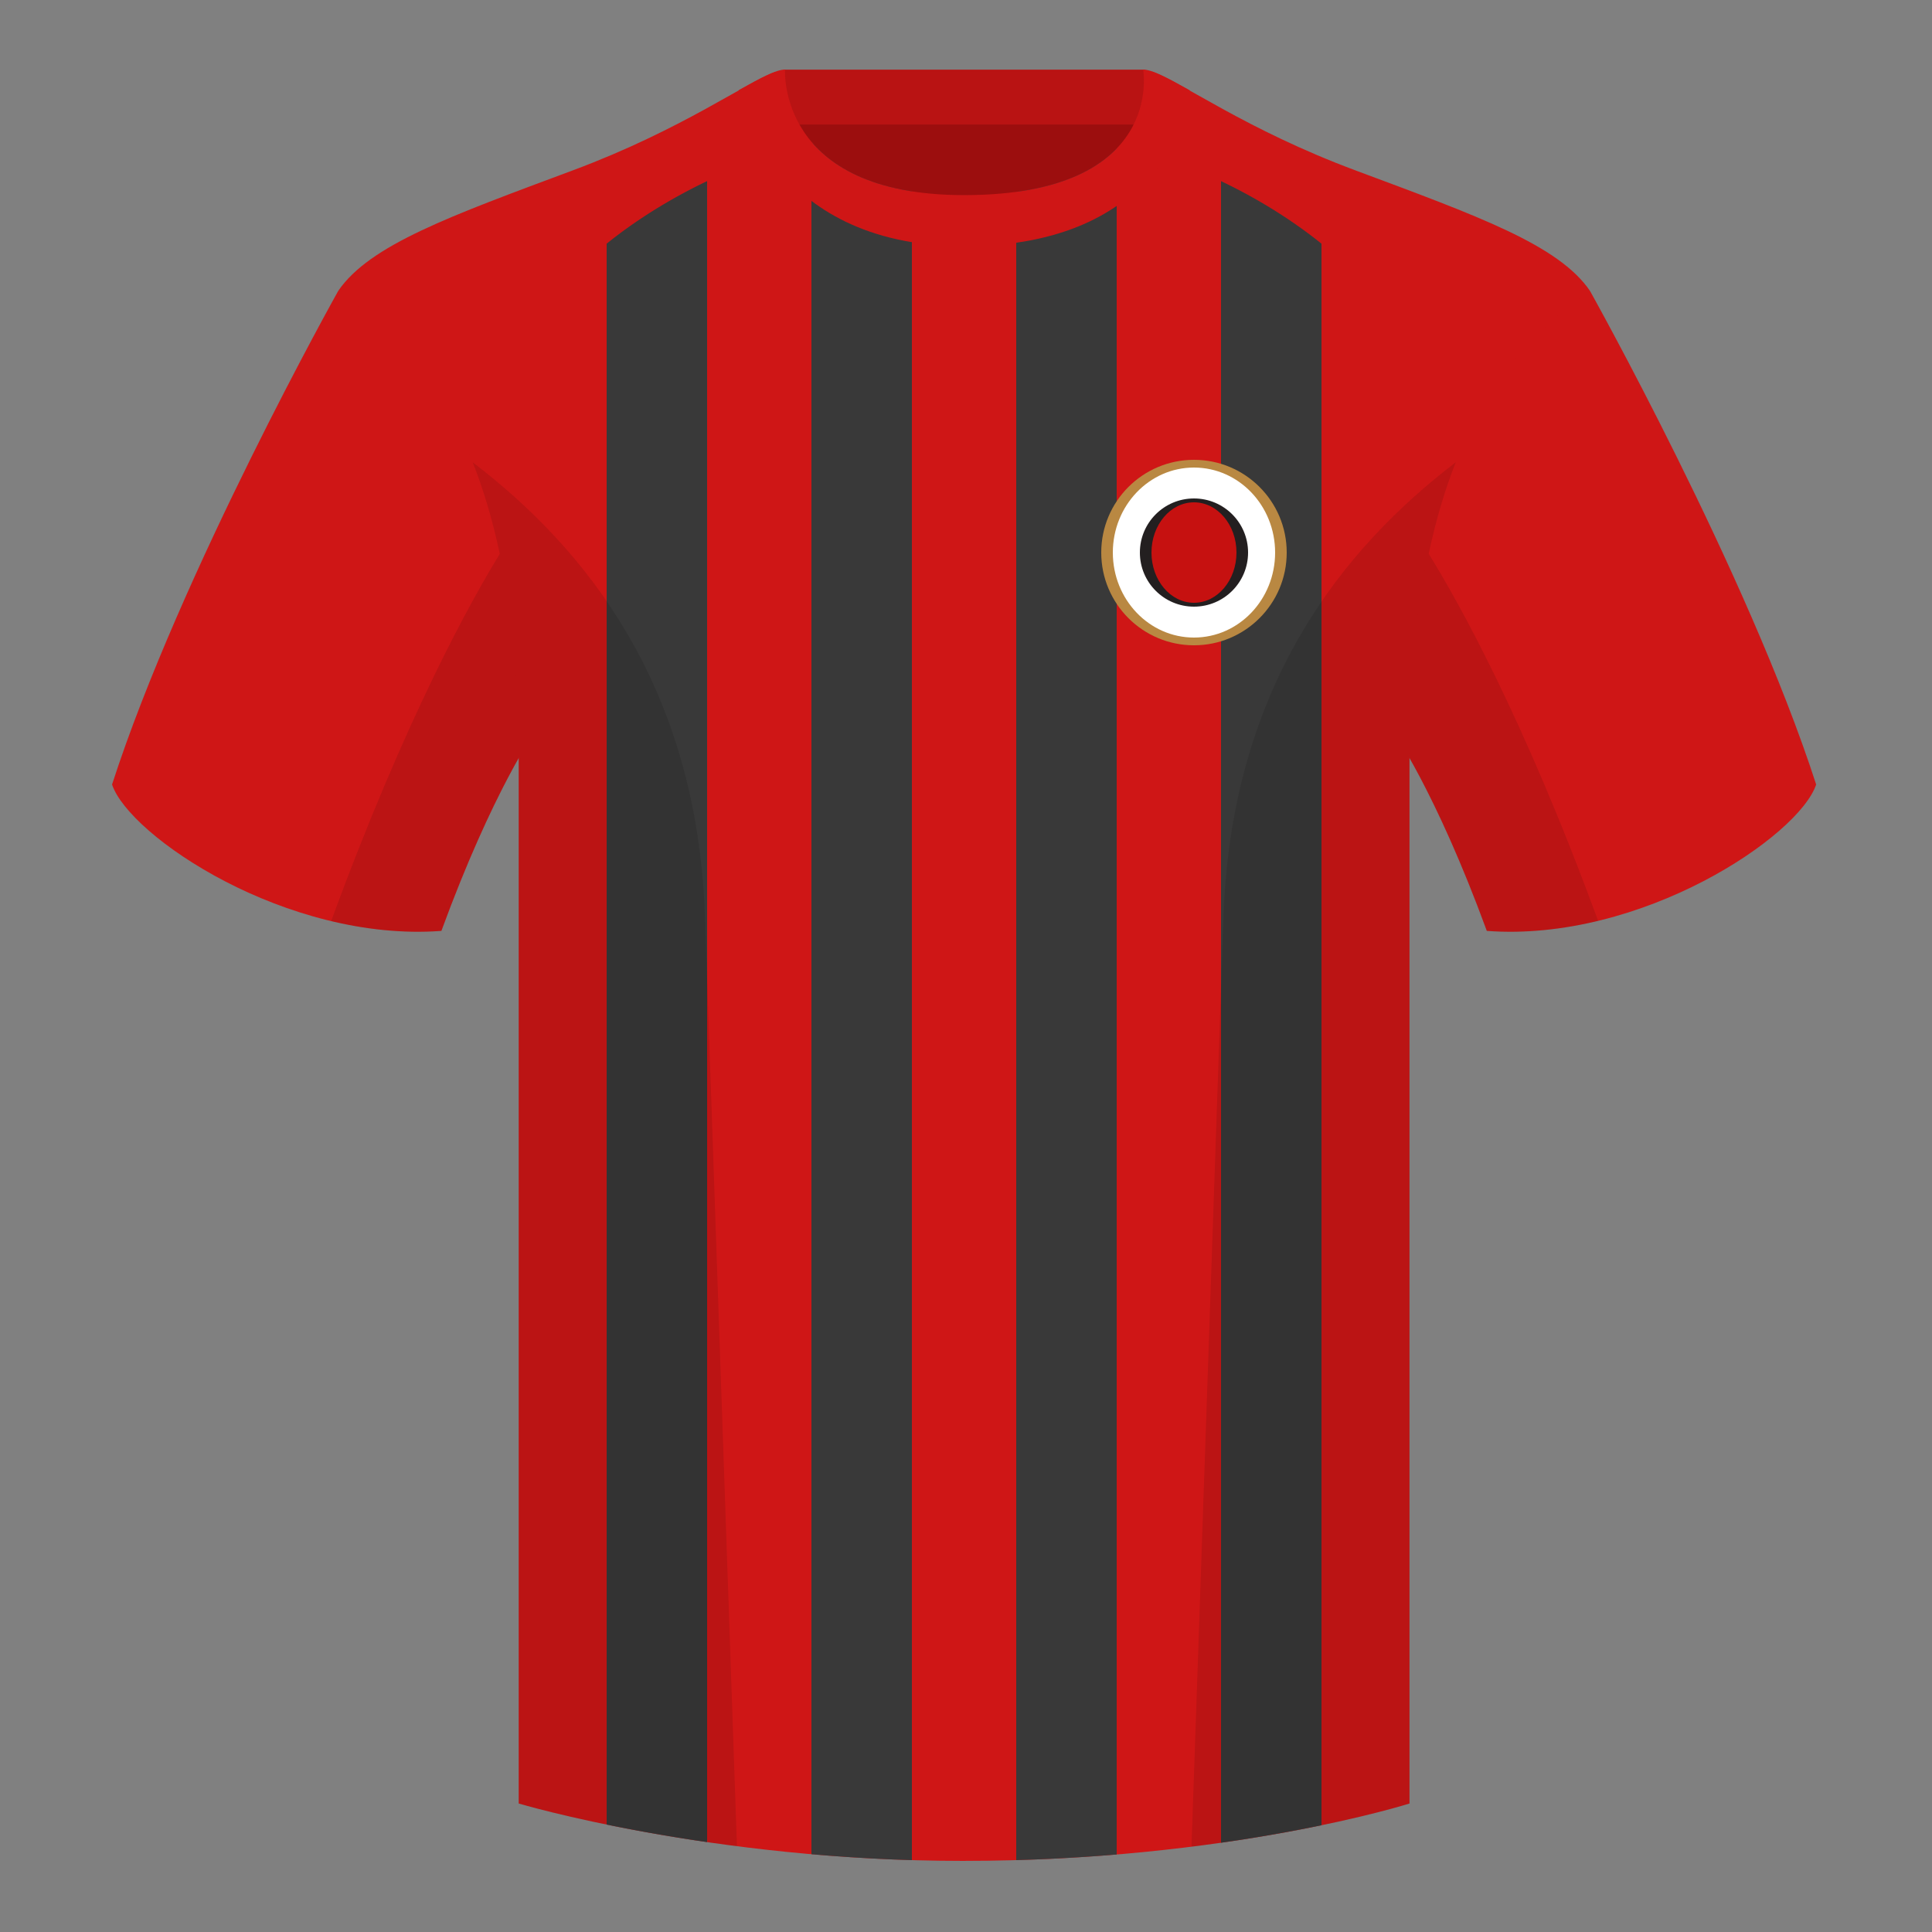 <?xml version="1.0" encoding="UTF-8"?><svg height="500" viewBox="0 0 500 500" width="500" xmlns="http://www.w3.org/2000/svg"><rect x="0" y="0" width="500" height="500" fill="#808080" stroke="none"/><g fill="none" fill-rule="evenodd"><path d="M0 0h500v500H0z"/><path d="M203.003 109.223h93.643V21.928h-93.643z" fill="#9c0e0e"/><path d="M202.864 32.228h93.458v-14.2h-93.458z" fill="#b91313"/><g fill="#cf1616"><path d="M87.548 75.258S46.785 148.058 29 203.029c4.445 13.376 45.208 40.86 85.232 37.886 13.34-36.4 24.46-52 24.46-52s2.963-95.085-51.144-113.655M411.473 75.258s40.762 72.8 58.547 127.77c-4.445 13.376-45.208 40.86-85.232 37.886-13.34-36.4-24.46-52-24.46-52s-2.963-95.085 51.145-113.655"/><path d="M249.511 57.703c-50.082 0-47.798-39.47-48.742-39.14-7.516 2.618-24.133 14.936-52.439 25.495-31.873 11.885-52.626 19.315-60.782 31.2 11.114 8.915 46.694 28.97 46.694 120.345v271.14s49.658 14.855 114.885 14.855c68.929 0 115.648-14.855 115.648-14.855v-271.14c0-91.375 35.58-111.43 46.7-120.345-8.157-11.885-28.91-19.315-60.783-31.2-28.36-10.577-44.982-22.92-52.478-25.511-.927-.318 4.177 39.156-48.703 39.156z"/></g><path d="M183 46.874v429.863a455.108 455.108 0 0 1-26-4.537V63.062c7.155-5.747 15.866-11.355 26-16.188zm27-9.788l.28-.072c4.743 5.442 12.627 10.458 25.72 12.507v431.878a458.616 458.616 0 0 1-26-1.527V37.086zm132 25.979v409.31a419.635 419.635 0 0 1-26 4.524V46.876c10.134 4.833 18.845 10.442 26 16.189zm-53-24.637V479.94c-8.16.68-16.849 1.193-26 1.457V49.654c13.218-1.79 21.203-6.225 26-11.226z" fill="#393939"/><path d="M307.852 23.345C302.08 20.105 298.124 18 295.844 18c0 0 5.881 32.495-46.335 32.495-48.52 0-46.336-32.495-46.336-32.495-2.28 0-6.235 2.105-12.002 5.345 0 0 7.368 40.38 58.402 40.38 51.479 0 58.279-35.895 58.279-40.38z" fill="#cf1616"/><circle cx="309" cy="143" fill="#b98842" r="24"/><ellipse cx="309" cy="143" fill="#fff" rx="21" ry="22"/><circle cx="309" cy="143" fill="#231f20" r="14"/><ellipse cx="309" cy="143" fill="#c61110" rx="11" ry="13"/><path d="M413.584 238.323c-9.287 2.238-19.064 3.316-28.798 2.592-8.197-22.369-15.557-36.883-20.012-44.748v270.577s-21.102 6.71-55.867 11.11l-.544-.059c1.881-54.795 5.722-166.47 8.277-240.705 2.055-59.755 31.084-95.29 60.099-117.44-2.676 6.78-5.072 14.606-7 23.667 7.354 11.852 24.436 42.069 43.831 94.964l.014.042zM190.717 477.795c-34.248-4.401-56.477-11.05-56.477-11.05V196.171c-4.456 7.867-11.813 22.38-20.01 44.743-9.632.716-19.308-.332-28.51-2.523.005-.033.012-.065.02-.097 19.377-52.848 36.305-83.066 43.61-94.944-1.93-9.075-4.328-16.912-7.007-23.701 29.015 22.15 58.044 57.685 60.1 117.44 2.554 74.235 6.395 185.91 8.276 240.705z" fill="#000" fill-opacity=".1"/></g></svg>